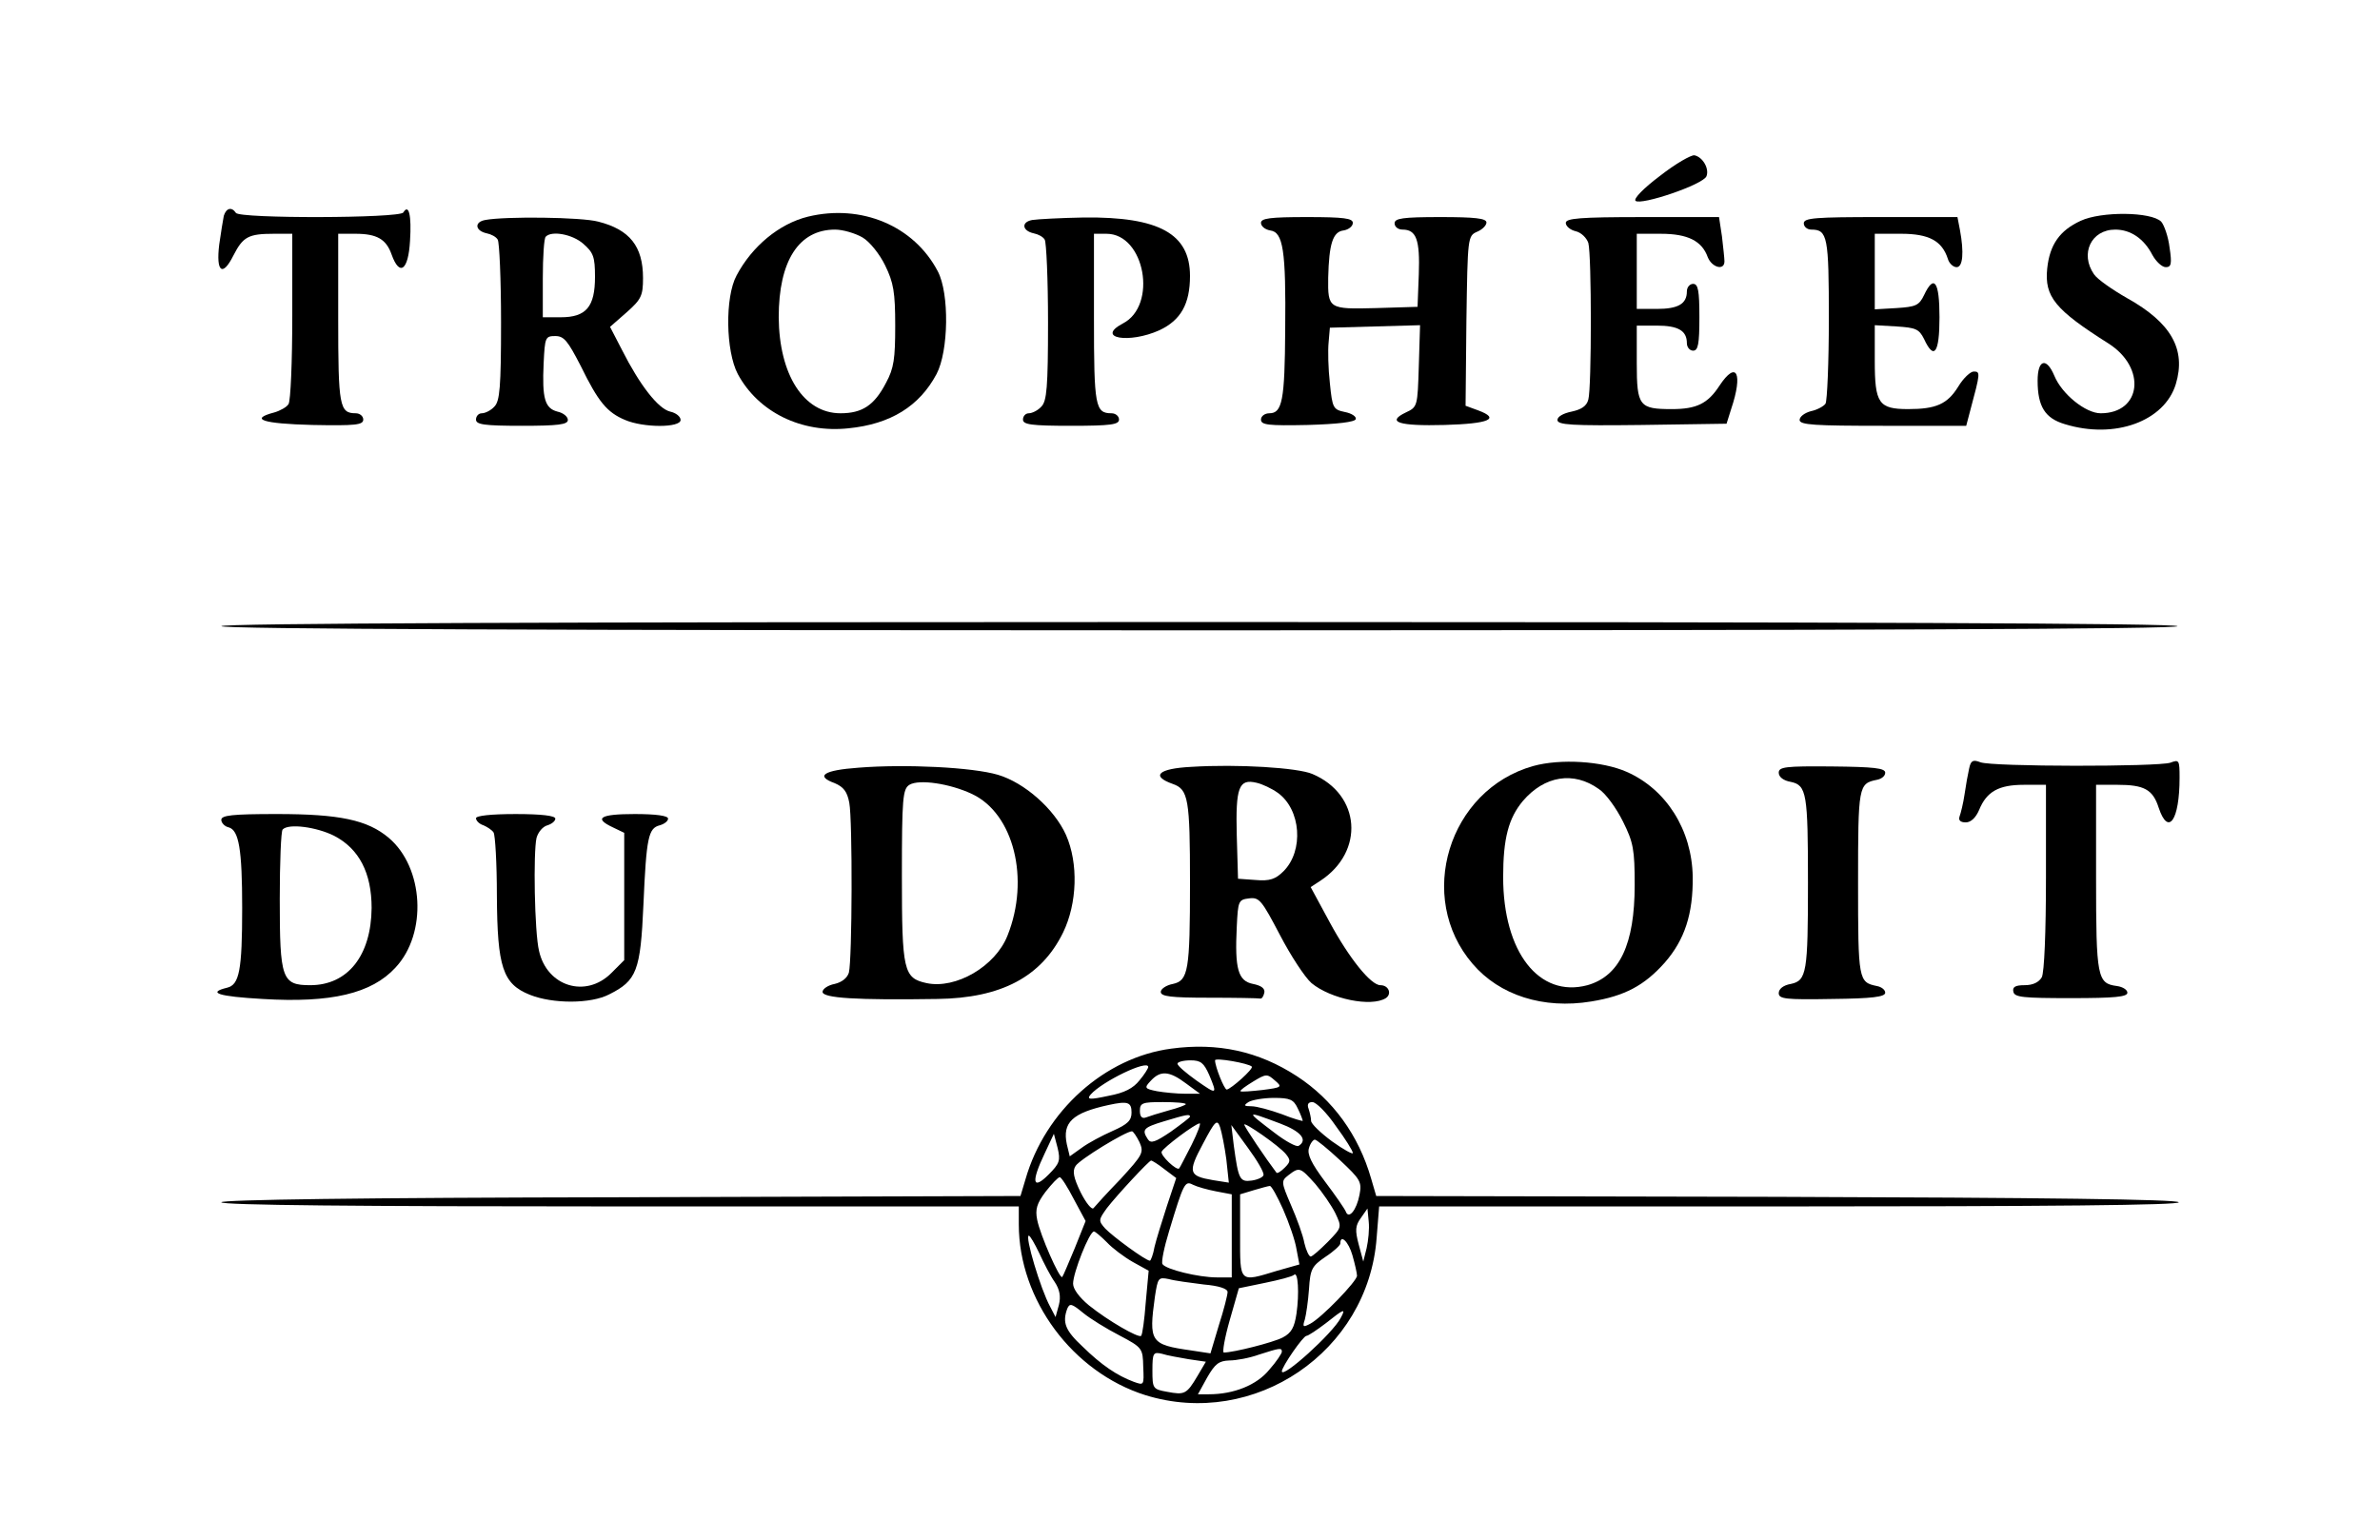 <?xml version="1.0" standalone="no"?>
<!DOCTYPE svg PUBLIC "-//W3C//DTD SVG 20010904//EN"
 "http://www.w3.org/TR/2001/REC-SVG-20010904/DTD/svg10.dtd">
<svg version="1.0" xmlns="http://www.w3.org/2000/svg"
 width="570pt" height="369pt" viewBox="0 0 570 369"
 preserveAspectRatio="xMidYMid meet">

<g transform="translate(0,369) scale(0.1,-0.1)"
fill="#000000" stroke="none">
<path d="M3976 3269 c-40 -30 -64 -55 -59 -60 12 -12 163 39 170 59 7 18 -9
46 -29 50 -8 1 -45 -20 -82 -49z"/>
<path d="M536 3173 c-2 -10 -7 -41 -11 -69 -8 -66 8 -78 34 -26 23 45 36 52
97 52 l44 0 0 -197 c0 -109 -4 -204 -9 -211 -4 -7 -20 -16 -34 -20 -61 -16
-28 -27 91 -30 104 -2 122 0 122 13 0 8 -8 15 -18 15 -39 0 -42 17 -42 227 l0
203 41 0 c52 0 74 -13 87 -50 19 -53 40 -38 44 33 4 61 -3 90 -16 68 -9 -14
-392 -15 -401 -1 -10 15 -23 12 -29 -7z"/>
<path d="M1935 3171 c-69 -17 -134 -71 -171 -141 -28 -52 -26 -181 3 -236 49
-91 152 -142 265 -130 101 10 170 53 211 130 29 55 31 193 3 246 -57 109 -183
162 -311 131z m131 -50 c17 -10 41 -40 54 -67 20 -41 24 -64 24 -144 0 -79 -3
-102 -22 -137 -28 -54 -57 -73 -109 -73 -88 0 -147 92 -148 230 0 135 48 210
135 210 19 0 49 -9 66 -19z"/>
<path d="M4983 3161 c-50 -23 -74 -57 -80 -114 -7 -68 19 -99 147 -180 91 -58
79 -167 -19 -167 -36 0 -93 46 -111 90 -19 45 -40 39 -40 -12 0 -62 18 -90 65
-104 120 -37 239 7 266 96 25 83 -11 147 -117 206 -35 20 -71 45 -79 57 -34
49 -7 107 51 107 37 0 69 -22 89 -61 9 -16 23 -29 32 -29 13 0 15 8 9 47 -3
26 -13 54 -20 62 -24 24 -144 25 -193 2z"/>
<path d="M1162 3163 c-27 -5 -24 -26 4 -32 10 -2 22 -8 26 -15 4 -6 8 -95 8
-198 0 -156 -3 -189 -16 -202 -8 -9 -22 -16 -30 -16 -8 0 -14 -7 -14 -15 0
-12 19 -15 110 -15 87 0 110 3 110 14 0 8 -11 17 -25 20 -30 8 -37 31 -33 116
3 62 4 65 28 65 21 0 30 -12 61 -72 42 -86 63 -111 106 -129 44 -19 133 -19
133 0 0 8 -11 17 -25 20 -29 7 -73 64 -115 147 l-29 56 40 35 c35 31 39 40 39
82 0 76 -32 116 -107 135 -40 11 -223 13 -271 4z m235 -57 c24 -21 28 -31 28
-79 0 -72 -21 -97 -82 -97 l-43 0 0 93 c0 52 3 97 7 100 14 15 64 6 90 -17z"/>
<path d="M2472 3163 c-27 -5 -24 -26 4 -32 10 -2 22 -8 26 -15 4 -6 8 -95 8
-198 0 -156 -3 -189 -16 -202 -8 -9 -22 -16 -30 -16 -8 0 -14 -7 -14 -15 0
-12 19 -15 115 -15 96 0 115 3 115 15 0 8 -8 15 -18 15 -39 0 -42 17 -42 227
l0 203 30 0 c92 0 123 -172 39 -215 -66 -35 15 -49 88 -16 51 24 73 63 73 130
0 101 -74 142 -254 140 -56 -1 -111 -4 -124 -6z"/>
<path d="M3020 3156 c0 -8 10 -16 22 -18 31 -4 38 -47 36 -238 -1 -169 -7
-200 -38 -200 -11 0 -20 -7 -20 -15 0 -13 17 -15 112 -13 71 2 113 7 115 14 2
6 -10 14 -26 17 -28 6 -30 9 -36 69 -4 35 -5 79 -3 98 l3 35 108 3 108 3 -3
-98 c-3 -96 -3 -98 -31 -111 -48 -23 -17 -33 93 -30 107 3 134 15 80 35 l-30
11 2 204 c3 200 3 203 26 213 12 5 22 15 22 22 0 10 -28 13 -110 13 -91 0
-110 -3 -110 -15 0 -8 8 -15 19 -15 33 0 42 -24 39 -107 l-3 -78 -99 -3 c-114
-3 -116 -2 -115 73 2 81 11 110 37 113 12 2 22 10 22 18 0 11 -21 14 -110 14
-89 0 -110 -3 -110 -14z"/>
<path d="M3750 3156 c0 -8 11 -17 24 -20 13 -3 26 -16 30 -28 8 -30 8 -346 0
-375 -4 -16 -17 -24 -40 -29 -20 -4 -34 -12 -34 -20 0 -12 34 -14 202 -12
l203 3 11 35 c29 86 13 118 -28 56 -28 -43 -55 -56 -114 -56 -78 0 -84 7 -84
110 l0 90 48 0 c51 0 72 -12 72 -42 0 -10 7 -18 15 -18 12 0 15 16 15 80 0 64
-3 80 -15 80 -8 0 -15 -8 -15 -18 0 -30 -21 -42 -72 -42 l-48 0 0 90 0 90 58
0 c64 0 98 -17 112 -56 10 -25 40 -33 40 -10 0 7 -3 34 -6 60 l-7 46 -183 0
c-151 0 -184 -3 -184 -14z"/>
<path d="M4320 3155 c0 -8 8 -15 18 -15 39 0 42 -17 42 -214 0 -105 -4 -196
-8 -203 -4 -6 -20 -15 -35 -18 -15 -4 -27 -13 -27 -21 0 -12 36 -14 200 -14
l199 0 10 38 c24 89 24 92 8 92 -8 0 -25 -16 -37 -36 -26 -42 -53 -54 -120
-54 -71 0 -80 14 -80 116 l0 85 52 -3 c46 -3 54 -6 66 -30 24 -52 37 -34 37
52 0 86 -13 104 -37 53 -12 -25 -20 -28 -66 -31 l-52 -3 0 90 0 91 63 0 c67 0
98 -17 112 -60 3 -11 13 -20 21 -20 15 0 18 35 8 89 l-6 31 -184 0 c-157 0
-184 -2 -184 -15z"/>
<path d="M530 2190 c0 -7 789 -10 2346 -10 1561 0 2343 3 2339 10 -4 7 -797
10 -2346 10 -1553 0 -2339 -3 -2339 -10z"/>
<path d="M3672 1855 c-203 -57 -282 -315 -145 -474 64 -75 169 -109 284 -90
80 13 127 38 176 93 48 55 68 117 67 206 -2 112 -63 209 -158 251 -59 26 -159
32 -224 14z m157 -55 c17 -11 42 -46 58 -78 25 -50 28 -68 28 -152 0 -142 -36
-218 -113 -240 -116 -31 -202 79 -202 259 0 93 13 141 47 182 52 61 122 72
182 29z"/>
<path d="M4716 1849 c-3 -13 -8 -41 -11 -62 -3 -21 -9 -45 -12 -53 -3 -9 2
-14 15 -14 12 0 24 11 32 30 18 44 47 60 107 60 l53 0 0 -221 c0 -133 -4 -228
-10 -240 -7 -12 -21 -19 -41 -19 -22 0 -30 -4 -27 -16 3 -13 23 -15 138 -15
105 0 135 3 135 13 0 7 -11 14 -25 16 -47 6 -50 20 -50 259 l0 223 51 0 c64 0
85 -11 99 -55 23 -69 50 -30 50 72 0 42 -1 44 -22 36 -30 -10 -426 -10 -455 1
-18 7 -23 4 -27 -15z"/>
<path d="M2056 1851 c-84 -6 -104 -20 -57 -37 21 -9 30 -20 35 -47 8 -42 7
-376 -1 -407 -4 -13 -17 -23 -34 -27 -16 -3 -29 -12 -29 -19 0 -15 81 -20 275
-17 153 2 249 53 301 159 34 70 37 166 7 234 -28 62 -99 125 -163 144 -61 18
-221 26 -334 17z m272 -63 c100 -47 139 -204 85 -339 -29 -74 -124 -129 -194
-114 -55 12 -59 29 -59 257 0 186 2 208 18 218 23 14 97 3 150 -22z"/>
<path d="M2853 1853 c-79 -4 -98 -22 -44 -41 37 -13 41 -36 41 -236 0 -211 -4
-235 -41 -243 -16 -3 -29 -12 -29 -19 0 -11 24 -14 115 -14 63 0 118 -1 123
-2 4 -1 8 5 10 14 2 10 -7 17 -27 21 -36 7 -44 36 -39 137 3 62 4 65 30 68 24
3 30 -5 73 -87 26 -50 60 -102 76 -116 46 -38 143 -58 178 -36 15 10 7 31 -13
31 -23 0 -75 65 -121 150 l-46 85 23 15 c107 70 97 207 -19 256 -35 15 -179
24 -290 17z m207 -62 c56 -40 63 -139 14 -188 -19 -19 -33 -24 -67 -21 l-42 3
-3 104 c-3 115 5 136 47 126 14 -3 37 -14 51 -24z"/>
<path d="M4260 1839 c0 -10 11 -19 29 -22 38 -8 41 -28 41 -242 0 -214 -3
-234 -41 -242 -18 -3 -29 -12 -29 -22 0 -14 16 -16 127 -14 97 1 128 5 128 15
0 7 -9 14 -20 16 -44 9 -45 14 -45 247 0 233 1 238 45 247 11 2 20 9 20 17 0
11 -27 14 -128 15 -111 1 -127 -1 -127 -15z"/>
<path d="M530 1726 c0 -7 8 -16 18 -18 24 -7 32 -52 32 -193 0 -150 -7 -184
-36 -191 -49 -12 -21 -21 85 -27 164 -10 261 13 318 75 77 82 68 240 -16 311
-51 43 -118 57 -268 57 -107 0 -133 -3 -133 -14z m270 -38 c60 -31 90 -89 90
-173 -1 -114 -57 -185 -147 -185 -68 0 -73 15 -73 206 0 88 3 164 7 167 14 15
81 6 123 -15z"/>
<path d="M1140 1730 c0 -6 8 -14 18 -17 9 -4 20 -11 24 -17 4 -6 8 -74 8 -151
1 -172 14 -212 79 -238 55 -22 146 -22 190 1 66 33 75 56 82 215 7 162 12 183
39 190 11 3 20 10 20 16 0 7 -29 11 -80 11 -83 0 -99 -10 -52 -32 l27 -13 0
-153 0 -152 -31 -31 c-61 -61 -154 -32 -173 53 -11 45 -14 237 -6 271 4 14 15
27 26 30 10 3 19 10 19 16 0 7 -33 11 -95 11 -59 0 -95 -4 -95 -10z"/>
<path d="M2805 1178 c-159 -21 -302 -149 -349 -313 l-12 -40 -957 -3 c-626 -1
-957 -6 -957 -12 0 -7 328 -10 955 -10 l955 0 0 -43 c0 -181 129 -354 303
-409 261 -81 534 104 554 377 l6 75 959 0 c645 0 959 3 956 10 -2 7 -325 11
-963 13 l-959 2 -12 41 c-30 105 -92 190 -178 246 -92 60 -190 81 -301 66z
m193 -43 c5 -5 -50 -54 -60 -55 -6 0 -28 55 -28 70 0 7 80 -7 88 -15z m-102
-20 c20 -48 19 -48 -31 -13 -25 18 -45 35 -45 40 0 4 14 8 31 8 25 0 32 -6 45
-35z m-146 19 c0 -3 -9 -18 -21 -32 -15 -19 -36 -30 -74 -37 -46 -10 -53 -9
-43 3 27 31 138 85 138 66z m90 -39 l34 -25 -36 0 c-19 0 -50 3 -67 6 -30 6
-31 8 -15 25 23 25 44 24 84 -6z m184 -16 c-27 -3 -51 -5 -53 -3 -2 2 12 12
30 23 31 19 34 19 52 3 19 -16 17 -17 -29 -23z m84 -44 c7 -14 12 -28 12 -30
0 -1 -23 5 -50 16 -28 10 -60 19 -73 19 -18 0 -19 2 -7 10 8 5 36 10 61 10 39
0 47 -4 57 -25z m-398 -10 c0 -19 -9 -28 -45 -44 -25 -11 -59 -29 -75 -41
l-28 -20 -7 29 c-11 52 13 75 100 94 46 10 55 7 55 -18z m130 20 c0 -2 -18 -9
-41 -15 -22 -6 -47 -14 -55 -17 -9 -3 -14 2 -14 16 0 19 6 21 55 21 30 0 55
-2 55 -5z m359 -52 c23 -31 41 -60 41 -65 0 -4 -22 8 -50 28 -27 20 -50 42
-50 49 0 7 -3 20 -6 29 -4 10 -1 16 9 16 9 0 34 -25 56 -57z m-349 22 c0 -2
-21 -18 -46 -36 -37 -25 -48 -29 -55 -18 -15 23 -11 28 39 43 53 16 62 18 62
11z m215 -16 c51 -19 68 -40 45 -54 -5 -3 -31 11 -57 31 -71 54 -71 54 12 23z
m-128 -86 l6 -56 -38 6 c-58 10 -61 18 -24 87 29 55 34 60 41 40 4 -12 11 -47
15 -77z m-83 35 c-15 -29 -28 -55 -30 -57 -6 -6 -45 31 -42 40 4 10 80 67 91
68 4 1 -5 -23 -19 -51z m226 -23 c11 -14 11 -18 -3 -32 -9 -9 -18 -15 -20 -12
-25 33 -77 110 -77 115 0 7 84 -51 100 -71z m-54 -50 c-1 -5 -14 -11 -28 -13
-29 -4 -32 3 -43 83 l-6 50 40 -55 c22 -30 39 -59 37 -65z m-297 79 c11 -25 8
-30 -45 -88 -32 -33 -61 -65 -65 -70 -4 -5 -18 12 -31 38 -17 35 -20 51 -12
63 9 15 120 83 135 83 3 0 11 -12 18 -26z m-218 -78 c-38 -38 -42 -18 -9 51
l22 47 9 -34 c7 -30 5 -37 -22 -64z m698 35 c49 -46 53 -52 47 -83 -7 -37 -26
-60 -33 -40 -3 7 -25 39 -50 72 -32 43 -43 65 -38 80 3 11 10 20 14 20 4 0 31
-22 60 -49z m-420 -22 l28 -21 -22 -66 c-12 -37 -26 -82 -30 -99 -3 -18 -9
-33 -11 -33 -10 0 -89 58 -107 77 -17 19 -16 21 4 49 24 31 101 114 106 114 2
0 17 -9 32 -21z m361 -35 c17 -20 39 -52 48 -70 16 -34 16 -34 -18 -69 -19
-19 -37 -35 -41 -35 -4 0 -11 15 -15 32 -3 18 -18 59 -32 91 -24 56 -24 58 -6
72 26 20 28 19 64 -21z m-578 -37 l28 -52 -26 -65 c-15 -36 -28 -67 -30 -69
-6 -6 -53 101 -60 137 -5 25 -1 39 20 67 15 19 30 35 34 35 4 0 19 -24 34 -53z
m341 19 l37 -7 0 -99 0 -100 -36 0 c-43 0 -122 19 -130 32 -3 5 4 40 16 79 35
116 38 121 57 111 10 -5 35 -12 56 -16z m160 -43 c14 -32 29 -75 32 -95 l7
-37 -53 -15 c-92 -28 -89 -30 -89 84 l0 99 33 10 c17 5 35 10 38 10 4 1 18
-25 32 -56z m200 -93 l-8 -32 -11 41 c-9 34 -8 45 5 63 l16 23 3 -31 c2 -18
-1 -46 -5 -64z m-622 14 c13 -14 41 -35 62 -47 l38 -21 -7 -76 c-3 -41 -8 -77
-11 -80 -6 -6 -79 36 -125 73 -23 19 -38 39 -38 52 0 26 39 125 50 125 3 0 17
-12 31 -26z m-162 -26 c11 -24 27 -55 37 -69 12 -18 15 -35 10 -55 l-8 -29
-13 25 c-23 42 -61 170 -51 170 3 0 14 -19 25 -42z m750 -5 c6 -21 11 -43 11
-49 0 -13 -85 -101 -112 -115 -17 -9 -19 -8 -13 10 3 11 8 44 10 73 3 48 7 55
39 77 20 13 36 28 36 32 0 24 20 4 29 -28z m-134 -140 c-5 -33 -12 -46 -33
-57 -23 -12 -118 -36 -141 -36 -4 0 2 35 14 77 l22 77 63 13 c34 7 65 15 69
19 10 10 13 -45 6 -93z m-222 70 c36 -3 57 -10 57 -18 0 -7 -9 -43 -21 -80
l-20 -67 -46 7 c-98 14 -102 20 -87 129 7 45 8 47 33 42 14 -4 52 -9 84 -13z
m-202 -122 c55 -29 56 -31 57 -75 2 -45 2 -45 -23 -36 -40 15 -77 40 -122 84
-42 39 -49 58 -37 91 6 14 11 12 38 -10 17 -14 56 -38 87 -54z m530 42 c-19
-37 -141 -147 -141 -128 0 11 51 85 59 85 4 0 25 14 46 30 44 35 49 37 36 13z
m-141 -81 c0 -4 -13 -24 -30 -43 -30 -37 -85 -59 -145 -59 l-26 0 22 40 c19
33 28 40 53 41 17 0 49 6 71 14 50 16 55 17 55 7z m-223 -18 l41 -6 -20 -34
c-26 -44 -31 -46 -73 -38 -34 6 -35 8 -35 51 0 42 2 45 23 40 12 -4 41 -9 64
-13z"/>
</g>
</svg>
